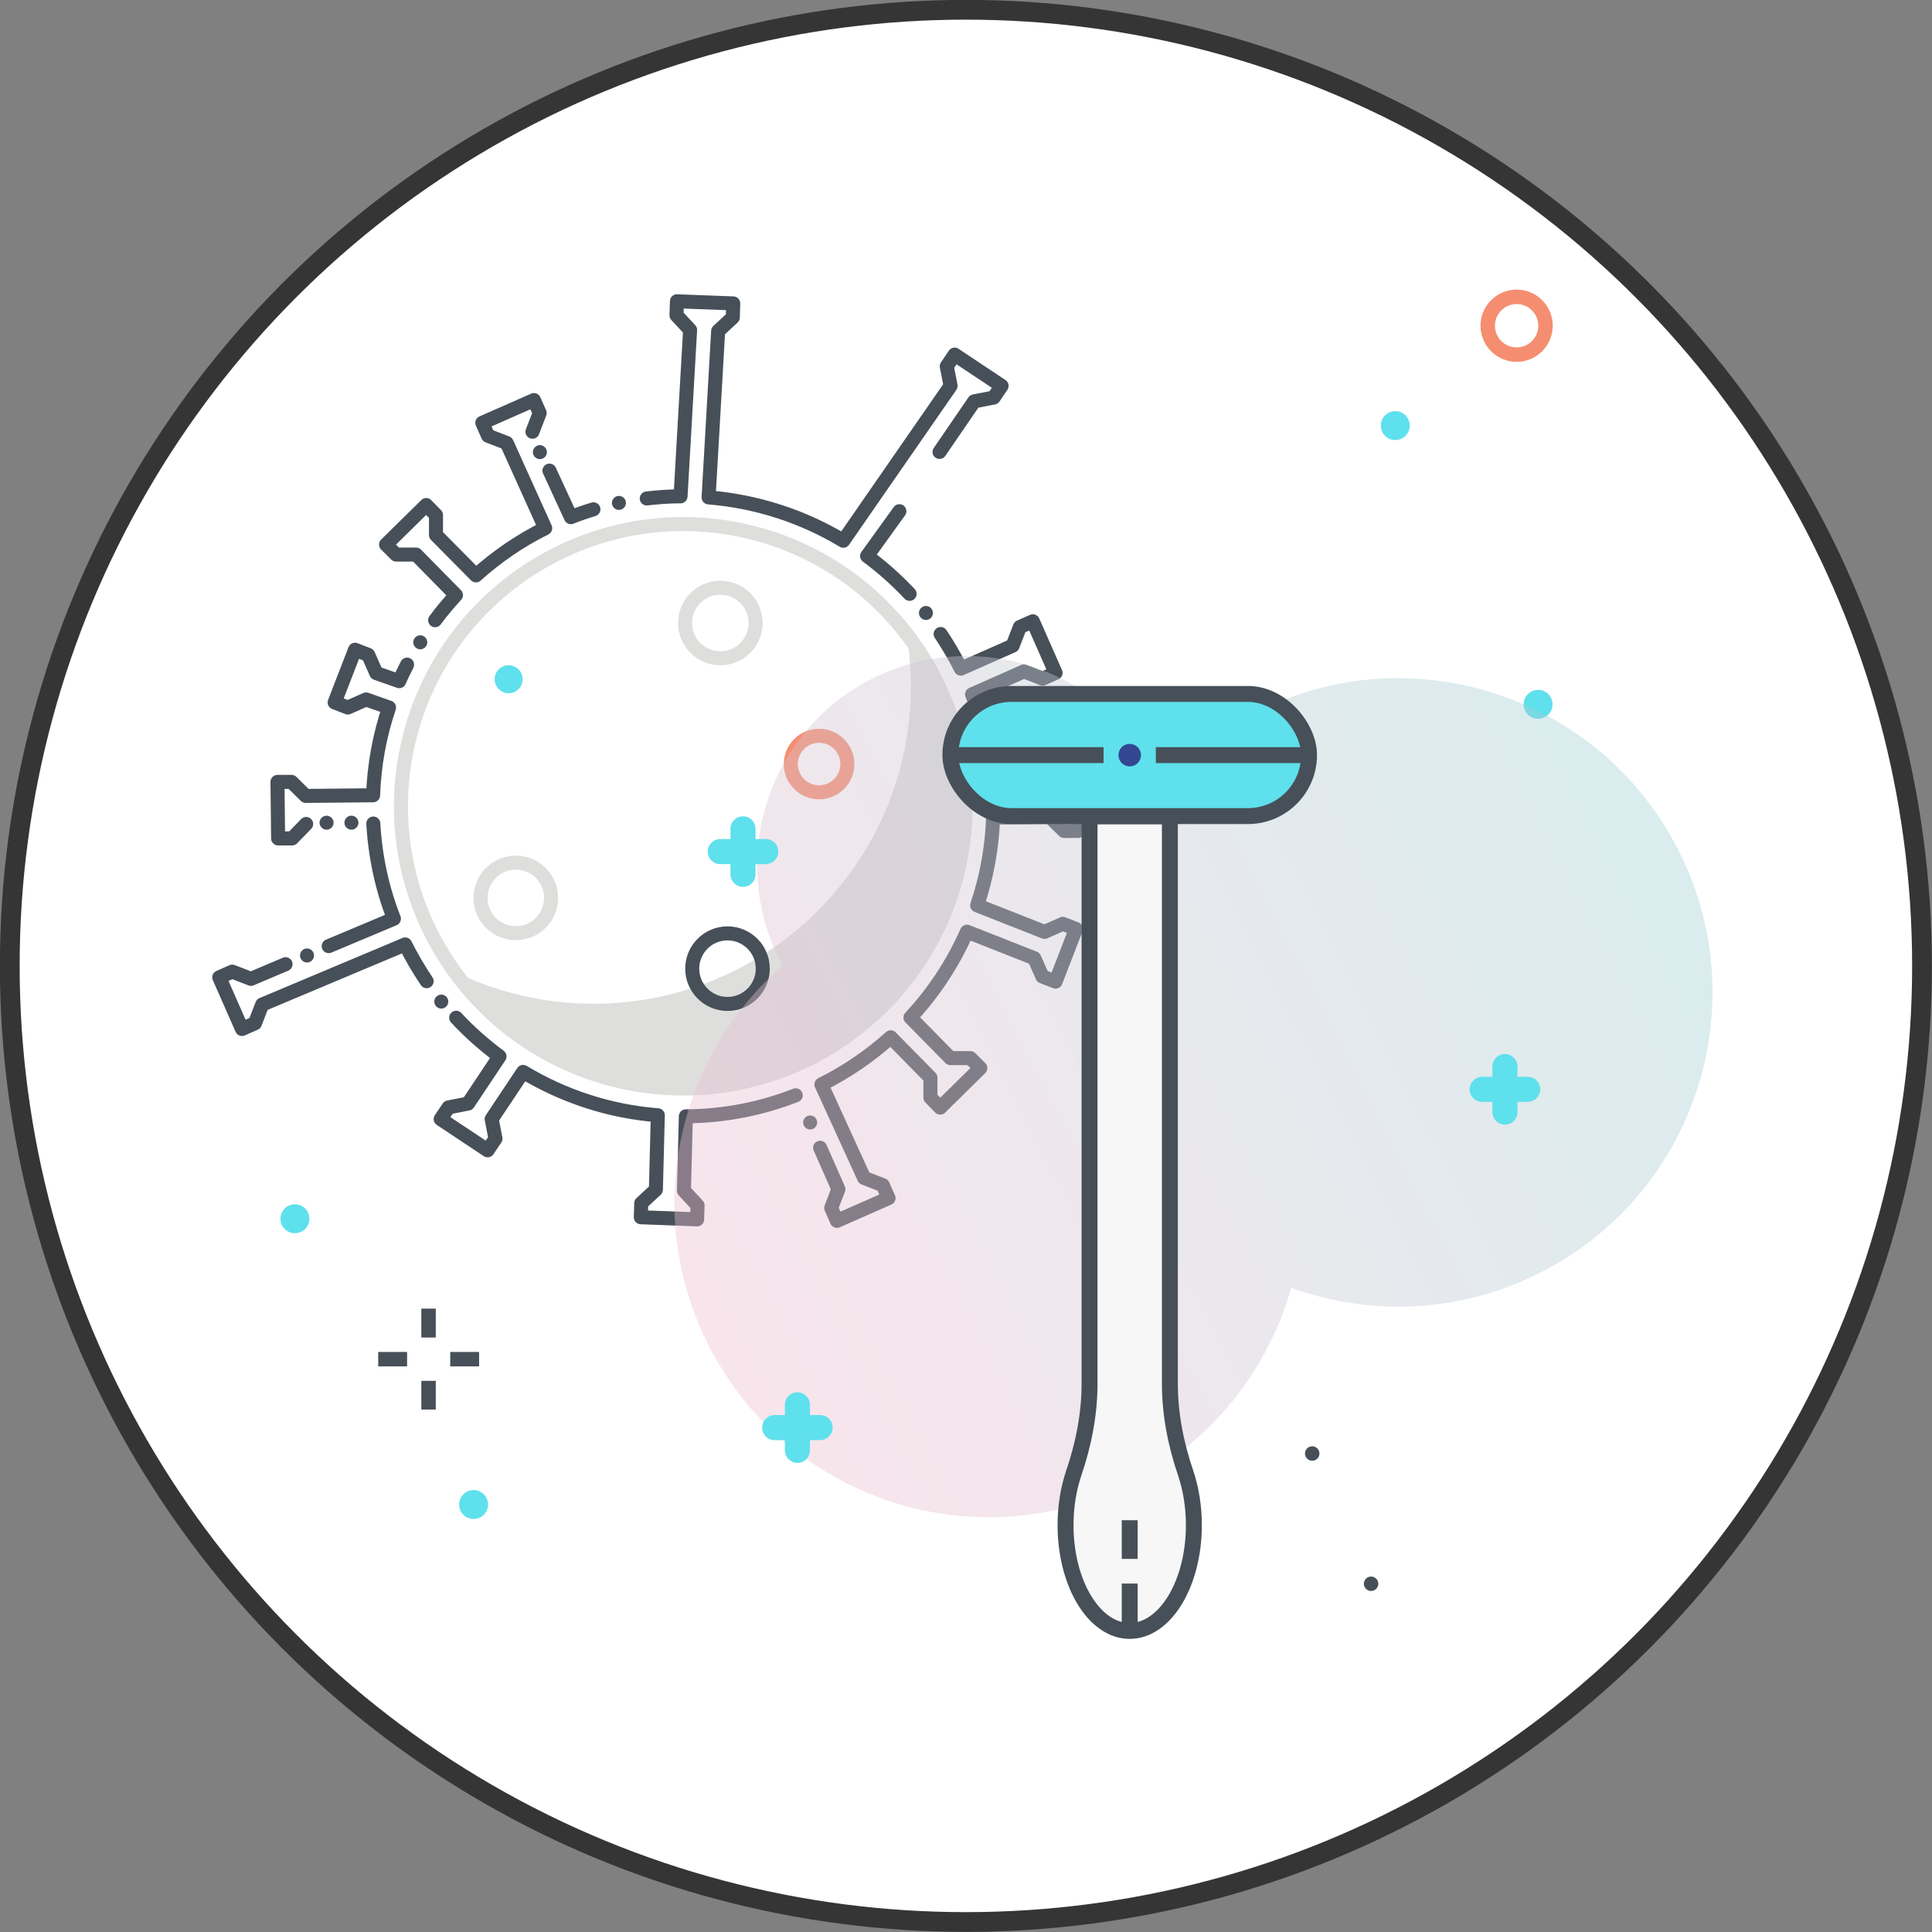 <?xml version="1.0" encoding="UTF-8"?><svg xmlns="http://www.w3.org/2000/svg" xmlns:xlink="http://www.w3.org/1999/xlink" viewBox="0 0 90.93 90.93"><rect x="0" y="0" width="90.93" height="90.93" fill="#808080" stroke="none"/><defs><linearGradient id="linear-gradient" x1="-327.88" y1="963.43" x2="-276.63" y2="963.43" gradientTransform="translate(-117.6 -947.66) rotate(-27.2)" gradientUnits="userSpaceOnUse"><stop offset="0" stop-color="#efbdcf"/><stop offset="1" stop-color="#a1d0d4"/></linearGradient></defs><g style="isolation:isolate;"><g id="Layer_2"><g id="Layer_1-2"><g><circle cx="45.46" cy="45.46" r="45" style="fill:#fff; stroke:#353535; stroke-miterlimit:10; stroke-width:.93px;"/><path d="M64.99,20.03c0-.37,.3-.68,.68-.68s.68,.3,.68,.68-.3,.68-.68,.68-.68-.3-.68-.68Z" style="fill:#5fe0ed;"/><path d="M21.61,70.81c0-.37,.3-.68,.68-.68s.68,.3,.68,.68-.3,.68-.68,.68-.68-.3-.68-.68Z" style="fill:#5fe0ed;"/><path d="M13.2,57.36c0-.37,.3-.68,.68-.68s.68,.3,.68,.68-.3,.68-.68,.68-.68-.3-.68-.68Z" style="fill:#5fe0ed;"/><path d="M71.71,33.15c0-.37,.3-.68,.68-.68s.68,.3,.68,.68-.3,.68-.68,.68-.68-.3-.68-.68Z" style="fill:#5fe0ed;"/><circle cx="71.38" cy="15.33" r="1.36" style="fill:none; stroke:#f58e70; stroke-miterlimit:10; stroke-width:.68px;"/><g><g><line x1="20.17" y1="61.59" x2="20.17" y2="62.95" style="fill:none; stroke:#475059; stroke-miterlimit:10; stroke-width:.68px;"/><line x1="20.17" y1="64.99" x2="20.17" y2="66.34" style="fill:none; stroke:#475059; stroke-miterlimit:10; stroke-width:.68px;"/></g><g><line x1="22.55" y1="63.97" x2="21.19" y2="63.97" style="fill:none; stroke:#475059; stroke-miterlimit:10; stroke-width:.68px;"/><line x1="19.16" y1="63.97" x2="17.8" y2="63.97" style="fill:none; stroke:#475059; stroke-miterlimit:10; stroke-width:.68px;"/></g></g><circle cx="64.53" cy="74.54" r=".34" style="fill:#475059;"/><path d="M62.1,68.41c0,.19-.15,.34-.34,.34s-.34-.15-.34-.34,.15-.34,.34-.34,.34,.15,.34,.34Z" style="fill:#475059;"/><g><circle cx="38.55" cy="35.96" r="1.33" style="fill:none; stroke:#f58e70; stroke-miterlimit:10; stroke-width:.66px;"/><path d="M23.28,31.97c0-.37,.3-.66,.66-.66s.66,.3,.66,.66-.3,.66-.66,.66-.66-.3-.66-.66Z" style="fill:#5fe0ed;"/><path d="M44.22,21.27l1.63-2.38,.92-.18,.37-.55-2.21-1.47-.37,.55,.18,.92-5.05,7.29c-1.88-1.13-4.03-1.85-6.34-2.04l.45-7.83,.69-.64,.02-.66-2.65-.1-.02,.66,.64,.69-.45,7.83c-.54,0-1.07,.04-1.59,.1" style="fill:none; stroke:#475059; stroke-linecap:round; stroke-linejoin:round; stroke-width:.66px;"/><path d="M42.81,27.95c-.61-.65-1.28-1.25-2-1.78l1.52-2.11" style="fill:none; stroke:#475059; stroke-linecap:round; stroke-linejoin:round; stroke-width:.66px;"/><path d="M38.6,54.02l.86,1.95-.34,.88,.27,.61,2.43-1.07-.27-.61-.88-.34-2.01-4.4c1.19-.59,2.28-1.34,3.26-2.22l1.87,1.9v.94l.46,.47,1.89-1.86-.47-.47h-.94l-1.88-1.91c1.1-1.18,2-2.55,2.66-4.04l3.17,1.25,.38,.86,.62,.24,.96-2.48-.62-.24-.86,.38-3.17-1.25c.44-1.3,.7-2.69,.75-4.13l2.67-.03,.67,.66h.66l-.03-2.66h-.66l-.66,.68-2.67,.03c-.09-1.57-.42-3.08-.97-4.48l2.44-1.08,.88,.34,.61-.27-1.07-2.43-.61,.27-.34,.88-2.44,1.08c-.28-.56-.6-1.11-.95-1.63" style="fill:none; stroke:#475059; stroke-linecap:round; stroke-linejoin:round; stroke-width:.66px;"/><path d="M21.47,47.9c.62,.67,1.3,1.27,2.04,1.82l-1.48,2.22-.92,.18-.37,.55,2.21,1.47,.37-.55-.18-.92,1.48-2.22c1.88,1.13,4.03,1.86,6.34,2.04l-.09,3.5-.69,.64-.02,.66,2.65,.1,.02-.66-.64-.69,.09-3.5c1.82-.01,3.56-.36,5.17-.99" style="fill:none; stroke:#475059; stroke-linecap:round; stroke-linejoin:round; stroke-width:.66px;"/><path d="M13.44,45.38l-1.63,.69-.88-.34-.61,.27,1.07,2.43,.61-.27,.34-.88,6.73-2.83c.3,.6,.64,1.18,1.01,1.73" style="fill:none; stroke:#475059; stroke-linecap:round; stroke-linejoin:round; stroke-width:.66px;"/><path d="M17.57,38.76c.09,1.57,.42,3.08,.97,4.48l-3.07,1.29" style="fill:none; stroke:#475059; stroke-linecap:round; stroke-linejoin:round; stroke-width:.66px;"/><path d="M19.16,31.28c-.13,.26-.26,.52-.37,.78l-1.08-.38-.38-.86-.62-.24-.96,2.48,.62,.24,.86-.38,1.08,.38c-.44,1.3-.7,2.69-.75,4.13l-3.17,.03-.67-.66h-.66l.03,2.66h.66l.66-.68" style="fill:none; stroke:#475059; stroke-linecap:round; stroke-linejoin:round; stroke-width:.66px;"/><path d="M25.06,20.32l.34-.88-.27-.61-2.43,1.07,.27,.61,.88,.34,1.81,4.01c-1.19,.59-2.28,1.34-3.26,2.22l-1.88-1.9v-.94l-.46-.47-1.89,1.86,.47,.47h.94l1.88,1.91c-.35,.38-.68,.77-.98,1.18" style="fill:none; stroke:#475059; stroke-linecap:round; stroke-linejoin:round; stroke-width:.66px;"/><path d="M27.93,23.97c-.36,.11-.71,.23-1.06,.37l-1.01-2.19" style="fill:none; stroke:#475059; stroke-linecap:round; stroke-linejoin:round; stroke-width:.66px;"/><path d="M42.53,29.15c.22,1.02,.34,2.07,.34,3.15,0,8.25-6.69,14.94-14.94,14.94-2.58,0-5.01-.66-7.13-1.81,2.44,3.69,6.62,6.12,11.36,6.12,7.51,0,13.61-6.11,13.61-13.61,0-3.35-1.22-6.42-3.24-8.8Z" style="fill:#dededd;"/><path d="M29.46,23.67c0,.18-.15,.33-.33,.33-.18,0-.33-.15-.33-.33,0-.18,.15-.33,.33-.33s.33,.15,.33,.33Z" style="fill:#475059;"/><path d="M25.74,21.28c0,.18-.15,.33-.33,.33-.18,0-.33-.15-.33-.33,0-.18,.15-.33,.33-.33,.18,0,.33,.15,.33,.33Z" style="fill:#475059;"/><path d="M43.91,28.85c0,.18-.15,.33-.33,.33-.18,0-.33-.15-.33-.33,0-.18,.15-.33,.33-.33,.18,0,.33,.15,.33,.33Z" style="fill:#475059;"/><path d="M38.46,52.83c0,.18-.15,.33-.33,.33-.18,0-.33-.15-.33-.33,0-.18,.15-.33,.33-.33,.18,0,.33,.15,.33,.33Z" style="fill:#475059;"/><path d="M20.11,30.23c0,.18-.15,.33-.33,.33-.18,0-.33-.15-.33-.33,0-.18,.15-.33,.33-.33,.18,0,.33,.15,.33,.33Z" style="fill:#475059;"/><circle cx="24.28" cy="42.27" r="1.66" transform="translate(-22.44 56.18) rotate(-76.72)" style="fill:none; stroke:#dededd; stroke-miterlimit:10; stroke-width:.66px;"/><circle cx="34.24" cy="45.59" r="1.66" style="fill:none; stroke:#475059; stroke-linecap:round; stroke-linejoin:round; stroke-width:.66px;"/><circle cx="33.9" cy="29.32" r="1.66" transform="translate(-2.42 55.58) rotate(-76.72)" style="fill:none; stroke:#dededd; stroke-miterlimit:10; stroke-width:.66px;"/><circle cx="32.16" cy="37.95" r="13.28" transform="translate(-12.17 60.53) rotate(-76.72)" style="fill:none; stroke:#dededd; stroke-miterlimit:10; stroke-width:.66px;"/><path d="M16.87,38.72c0,.18-.15,.33-.33,.33-.18,0-.33-.15-.33-.33,0-.18,.15-.33,.33-.33,.18,0,.33,.15,.33,.33Z" style="fill:#475059;"/><circle cx="14.45" cy="44.97" r=".33" style="fill:#475059;"/><path d="M15.7,38.72c0,.18-.15,.33-.33,.33-.18,0-.33-.15-.33-.33,0-.18,.15-.33,.33-.33,.18,0,.33,.15,.33,.33Z" style="fill:#475059;"/><path d="M21.1,47.14c0,.18-.15,.33-.33,.33-.18,0-.33-.15-.33-.33,0-.18,.15-.33,.33-.33s.33,.15,.33,.33Z" style="fill:#475059;"/></g><path d="M59.04,33.56c-1.73,.89-3.21,2.08-4.41,3.47-.11-.27-.23-.53-.36-.8-2.49-4.84-8.43-6.75-13.28-4.26-4.84,2.49-6.75,8.43-4.26,13.28,.04,.07,.07,.14,.11,.2-5.04,4.36-6.64,11.74-3.46,17.93,3.73,7.26,12.65,10.13,19.91,6.39,3.81-1.96,6.4-5.34,7.48-9.16,3.73,1.35,7.99,1.21,11.8-.75,7.26-3.73,10.13-12.65,6.39-19.91-3.73-7.26-12.65-10.13-19.91-6.39Z" style="fill:url(#linear-gradient); mix-blend-mode:multiply; opacity:.4;"/><path d="M55.06,65.11v-26.69h-3.78v26.69c0,1.45-.28,2.87-.75,4.24-.24,.72-.38,1.55-.38,2.43,0,2.75,1.35,4.98,3.02,4.98s3.02-2.23,3.02-4.98c0-.88-.14-1.71-.38-2.43-.47-1.37-.75-2.8-.75-4.24Z" style="fill:#f7f7f7; stroke:#475059; stroke-miterlimit:10; stroke-width:.75px;"/><rect x="44.73" y="32.66" width="16.88" height="5.75" rx="2.88" ry="2.88" style="fill:#5fe0ed; stroke:#475059; stroke-miterlimit:10; stroke-width:.75px;"/><line x1="61.61" y1="35.54" x2="54.4" y2="35.54" style="fill:none; stroke:#475059; stroke-miterlimit:10; stroke-width:.75px;"/><line x1="51.94" y1="35.54" x2="44.73" y2="35.54" style="fill:none; stroke:#475059; stroke-miterlimit:10; stroke-width:.75px;"/><path d="M36.04,39.49h-.48v-.48c0-.32-.26-.59-.59-.59s-.59,.26-.59,.59v.48h-.48c-.32,0-.59,.26-.59,.59s.26,.59,.59,.59h.48v.48c0,.32,.26,.59,.59,.59s.59-.26,.59-.59v-.48h.48c.32,0,.59-.26,.59-.59s-.26-.59-.59-.59Z" style="fill:#5fe0ed;"/><path d="M71.9,50.68h-.48v-.48c0-.32-.26-.59-.59-.59s-.59,.26-.59,.59v.48h-.48c-.32,0-.59,.26-.59,.59s.26,.59,.59,.59h.48v.48c0,.32,.26,.59,.59,.59s.59-.26,.59-.59v-.48h.48c.32,0,.59-.26,.59-.59s-.26-.59-.59-.59Z" style="fill:#5fe0ed;"/><path d="M38.6,66.6h-.48v-.48c0-.32-.26-.59-.59-.59s-.59,.26-.59,.59v.48h-.48c-.32,0-.59,.26-.59,.59s.26,.59,.59,.59h.48v.48c0,.32,.26,.59,.59,.59s.59-.26,.59-.59v-.48h.48c.32,0,.59-.26,.59-.59s-.26-.59-.59-.59Z" style="fill:#5fe0ed;"/><circle cx="53.17" cy="35.54" r=".53" style="fill:#324790;"/><g><line x1="53.17" y1="74.53" x2="53.17" y2="76.76" style="fill:none; stroke:#475059; stroke-miterlimit:10; stroke-width:.75px;"/><line x1="53.17" y1="71.55" x2="53.17" y2="73.37" style="fill:none; stroke:#475059; stroke-miterlimit:10; stroke-width:.75px;"/></g></g></g></g></g></svg>